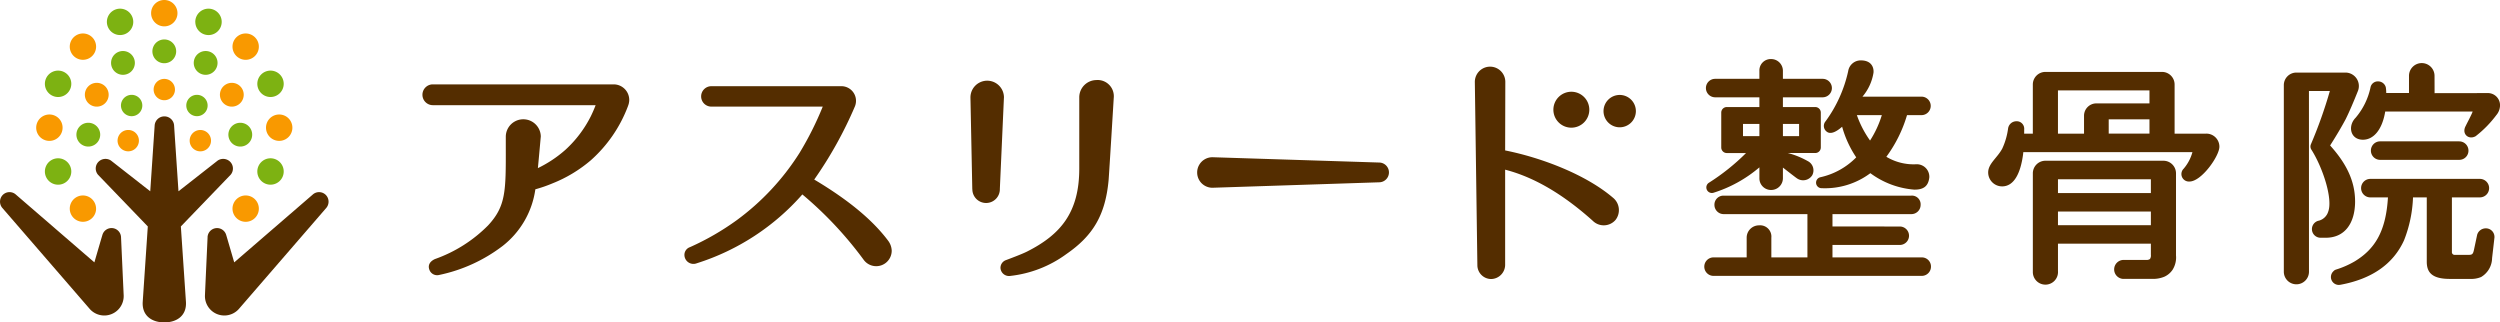 <svg xmlns="http://www.w3.org/2000/svg" xmlns:xlink="http://www.w3.org/1999/xlink" width="344.44" height="44.419" viewBox="0 0 344.44 44.419">
  <defs>
    <clipPath id="clip-path">
      <rect id="長方形_83" data-name="長方形 83" width="344.44" height="44.419" fill="none"/>
    </clipPath>
  </defs>
  <g id="グループ_22" data-name="グループ 22" transform="translate(0 0)">
    <g id="グループ_21" data-name="グループ 21" transform="translate(0 0)" clip-path="url(#clip-path)">
      <path id="パス_203" data-name="パス 203" d="M11.9,1.811A1.816,1.816,0,1,0,13.713,0,1.811,1.811,0,0,0,11.9,1.811" transform="translate(8.919 0)" fill="#f99900"/>
      <path id="パス_204" data-name="パス 204" d="M12.1,7.681a1.47,1.47,0,1,0,1.468-1.468A1.466,1.466,0,0,0,12.1,7.681" transform="translate(9.067 4.657)" fill="#f99900"/>
      <path id="パス_205" data-name="パス 205" d="M14.671,8.937a1.47,1.47,0,1,0,1.468-1.468,1.466,1.466,0,0,0-1.468,1.468" transform="translate(10.995 5.598)" fill="#7db212"/>
      <path id="パス_206" data-name="パス 206" d="M14.937,11.7A1.471,1.471,0,1,0,16.4,10.237,1.466,1.466,0,0,0,14.937,11.7" transform="translate(11.195 7.673)" fill="#f99900"/>
      <path id="パス_207" data-name="パス 207" d="M18.31,17.211a1.815,1.815,0,1,0,1.818-1.818,1.82,1.82,0,0,0-1.818,1.818" transform="translate(13.723 11.537)" fill="#f99900"/>
      <path id="パス_208" data-name="パス 208" d="M20.265,14.287a1.818,1.818,0,1,0,1.816-1.821,1.819,1.819,0,0,0-1.816,1.821" transform="translate(15.188 9.343)" fill="#7db212"/>
      <path id="パス_209" data-name="パス 209" d="M20.949,10.836a1.817,1.817,0,1,0,1.816-1.819,1.811,1.811,0,0,0-1.816,1.819" transform="translate(15.701 6.758)" fill="#f99900"/>
      <path id="パス_210" data-name="パス 210" d="M13.634,3.107a1.638,1.638,0,1,0,1.641,1.636,1.634,1.634,0,0,0-1.641-1.636" transform="translate(8.997 2.329)" fill="#7db212"/>
      <path id="パス_211" data-name="パス 211" d="M18.954,6.524a1.639,1.639,0,1,0,1.641,1.637,1.634,1.634,0,0,0-1.641-1.637" transform="translate(12.984 4.89)" fill="#f99900"/>
      <path id="パス_212" data-name="パス 212" d="M19.62,9.669A1.639,1.639,0,1,0,21.261,11.3,1.635,1.635,0,0,0,19.62,9.669" transform="translate(13.484 7.247)" fill="#7db212"/>
      <path id="パス_213" data-name="パス 213" d="M16.891,4.018a1.639,1.639,0,1,0,1.641,1.636,1.633,1.633,0,0,0-1.641-1.636" transform="translate(11.44 3.012)" fill="#7db212"/>
      <path id="パス_214" data-name="パス 214" d="M20.265,7.387a1.818,1.818,0,1,0,1.816-1.826,1.817,1.817,0,0,0-1.816,1.826" transform="translate(15.188 4.168)" fill="#7db212"/>
      <path id="パス_215" data-name="パス 215" d="M18.31,4.457a1.815,1.815,0,1,0,1.818-1.821A1.811,1.811,0,0,0,18.31,4.457" transform="translate(13.723 1.976)" fill="#f99900"/>
      <path id="パス_216" data-name="パス 216" d="M15.382,2.508A1.818,1.818,0,1,0,17.2.683a1.817,1.817,0,0,0-1.823,1.825" transform="translate(11.528 0.512)" fill="#7db212"/>
      <path id="パス_217" data-name="パス 217" d="M12.469,8.937A1.471,1.471,0,1,1,11,7.469a1.467,1.467,0,0,1,1.468,1.468" transform="translate(7.139 5.598)" fill="#7db212"/>
      <path id="パス_218" data-name="パス 218" d="M12.2,11.7a1.471,1.471,0,1,1-1.468-1.466A1.466,1.466,0,0,1,12.2,11.7" transform="translate(6.939 7.673)" fill="#f99900"/>
      <path id="パス_219" data-name="パス 219" d="M9.122,17.211A1.814,1.814,0,1,1,7.3,15.393a1.82,1.82,0,0,1,1.818,1.818" transform="translate(4.118 11.537)" fill="#f99900"/>
      <path id="パス_220" data-name="パス 220" d="M7.173,14.287a1.819,1.819,0,1,1-1.816-1.821,1.82,1.82,0,0,1,1.816,1.821" transform="translate(2.65 9.343)" fill="#7db212"/>
      <path id="パス_221" data-name="パス 221" d="M6.486,10.836A1.818,1.818,0,1,1,4.67,9.017a1.81,1.81,0,0,1,1.816,1.819" transform="translate(2.137 6.758)" fill="#f99900"/>
      <path id="パス_222" data-name="パス 222" d="M8.325,6.524A1.639,1.639,0,1,1,6.684,8.161,1.633,1.633,0,0,1,8.325,6.524" transform="translate(5.009 4.89)" fill="#f99900"/>
      <path id="パス_223" data-name="パス 223" d="M7.657,9.669A1.639,1.639,0,1,1,6.018,11.3,1.636,1.636,0,0,1,7.657,9.669" transform="translate(4.51 7.247)" fill="#7db212"/>
      <path id="パス_224" data-name="パス 224" d="M10.386,4.018A1.639,1.639,0,1,1,8.747,5.654a1.635,1.635,0,0,1,1.639-1.636" transform="translate(6.556 3.012)" fill="#7db212"/>
      <path id="パス_225" data-name="パス 225" d="M7.173,7.387A1.819,1.819,0,1,1,5.357,5.561,1.818,1.818,0,0,1,7.173,7.387" transform="translate(2.65 4.168)" fill="#7db212"/>
      <path id="パス_226" data-name="パス 226" d="M9.122,4.457A1.814,1.814,0,1,1,7.3,2.636,1.811,1.811,0,0,1,9.122,4.457" transform="translate(4.118 1.976)" fill="#f99900"/>
      <path id="パス_227" data-name="パス 227" d="M12.052,2.508A1.817,1.817,0,1,1,10.23.683a1.817,1.817,0,0,1,1.821,1.825" transform="translate(6.309 0.512)" fill="#7db212"/>
      <path id="パス_228" data-name="パス 228" d="M16.676,21.36a1.309,1.309,0,0,0-2.572-.313c-.136.443-1.1,3.761-1.1,3.761l-10.885-9.4a1.31,1.31,0,0,0-1.769.143A1.328,1.328,0,0,0,.315,17.3L12.323,31.176a2.674,2.674,0,0,0,4.717-1.828c-.023-.474-.362-7.985-.364-7.988" transform="translate(0 11.341)" fill="#542d00"/>
      <path id="パス_229" data-name="パス 229" d="M16.99,37.554c1.653,0,3.105-.876,2.978-2.843l-.7-10.378,6.856-7.12a1.323,1.323,0,0,0-.094-1.821,1.365,1.365,0,0,0-1.679-.142l-5.411,4.239s-.548-8.173-.6-9.015a1.343,1.343,0,0,0-2.685,0c-.056.841-.605,9.015-.605,9.015L9.631,15.25a1.365,1.365,0,0,0-1.679.142,1.323,1.323,0,0,0-.094,1.821l6.856,7.12-.7,10.378c-.128,1.966,1.323,2.843,2.978,2.843Z" transform="translate(5.65 6.866)" fill="#542d00"/>
      <path id="パス_230" data-name="パス 230" d="M16.5,21.36a1.31,1.31,0,0,1,2.573-.313c.136.443,1.1,3.761,1.1,3.761l10.885-9.4a1.308,1.308,0,0,1,1.767.143,1.328,1.328,0,0,1,.033,1.753L20.857,31.176a2.673,2.673,0,0,1-4.715-1.828c.019-.474.36-7.985.362-7.988" transform="translate(12.096 11.341)" fill="#542d00"/>
      <path id="パス_231" data-name="パス 231" d="M81.987,28.1c-2.148-2.874-5.492-5.646-10.2-8.45A55.178,55.178,0,0,0,77.38,9.6a2.018,2.018,0,0,0-1.949-2.811H57.65a1.406,1.406,0,1,0,0,2.811H72.961a44.229,44.229,0,0,1-3.2,6.382,33.98,33.98,0,0,1-8.635,9.255,36.031,36.031,0,0,1-6.463,3.728,1.124,1.124,0,0,0-.759,1.118,1.245,1.245,0,0,0,1.706,1.1A32.32,32.32,0,0,0,70.151,21.7a51.528,51.528,0,0,1,8.467,9.031,2.136,2.136,0,0,0,3.845-1.282,2.411,2.411,0,0,0-.478-1.351" transform="translate(40.394 5.088)" fill="#542d00"/>
      <path id="パス_232" data-name="パス 232" d="M81.038,8.712c0-.016.005-.03.005-.045a2.308,2.308,0,0,0-4.617-.01l0,.005v.007l.254,12.621a.433.433,0,0,0,.01.051,1.894,1.894,0,0,0,3.788-.066l0-.028Z" transform="translate(57.278 4.765)" fill="#542d00"/>
      <path id="パス_233" data-name="パス 233" d="M92.024,6.305a2.38,2.38,0,0,0-2.378,2.379V18.5c0,6.062-2.582,9.1-7.183,11.427-.742.378-2.535,1.039-2.913,1.183a1.13,1.13,0,0,0-.759,1.081,1.175,1.175,0,0,0,1.335,1.1,16.045,16.045,0,0,0,7.752-3.02c3.62-2.5,5.367-5.317,5.812-10.2.1-1.279.71-11.351.71-11.358a2.23,2.23,0,0,0-2.376-2.411" transform="translate(59.051 4.726)" fill="#542d00"/>
      <path id="パス_234" data-name="パス 234" d="M119.414,13.115l-23.03-.733a2.1,2.1,0,0,0,0,4.206l22.981-.752a1.361,1.361,0,0,0,.049-2.72" transform="translate(70.66 9.28)" fill="#542d00"/>
      <path id="パス_235" data-name="パス 235" d="M59.619,6.644H34.7a1.433,1.433,0,1,0,0,2.866H57.129c-.212.556-.439,1.076-.675,1.552a15.949,15.949,0,0,1-3.5,4.608,16.561,16.561,0,0,1-3.781,2.512c.168-1.737.38-4.15.394-4.288l0-.019a.523.523,0,0,0,.007-.058,2.412,2.412,0,0,0-4.823,0l0,1.459c.014,6.1.017,8.153-2.446,10.806a19.386,19.386,0,0,1-7.318,4.631c-.619.287-.988.759-.787,1.4a1.137,1.137,0,0,0,1.384.787,21.705,21.705,0,0,0,8.733-3.994A12.011,12.011,0,0,0,48.824,21.1a18.847,18.847,0,0,0,2.385-.826A18.743,18.743,0,0,0,56.468,17.1a18.83,18.83,0,0,0,5.124-7.475.242.242,0,0,0,.01-.033c.033-.1.079-.217.1-.315V9.259a2.079,2.079,0,0,0,.058-.472,2.148,2.148,0,0,0-2.145-2.143" transform="translate(24.935 4.98)" fill="#542d00"/>
      <path id="パス_236" data-name="パス 236" d="M124.806,12.175A2.475,2.475,0,1,0,122.334,9.7a2.474,2.474,0,0,0,2.472,2.475" transform="translate(91.685 5.416)" fill="#542d00"/>
      <path id="パス_237" data-name="パス 237" d="M128.514,7.477a2.229,2.229,0,1,0,2.222,2.229,2.231,2.231,0,0,0-2.222-2.229" transform="translate(94.649 5.604)" fill="#542d00"/>
      <path id="パス_238" data-name="パス 238" d="M135.209,23.324c-3.742-3.209-9.851-5.534-14.884-6.539,0,0,.024-9.445.024-9.458a2.1,2.1,0,0,0-4.2.035c0,.016.35,25.236.35,25.241l0,0a1.91,1.91,0,0,0,1.909,1.9,1.966,1.966,0,0,0,1.916-1.91V19.436c3.544.915,7.551,2.99,12.075,7.047a2.146,2.146,0,0,0,3.128-.114,2.2,2.2,0,0,0-.317-3.046" transform="translate(87.048 3.94)" fill="#542d00"/>
      <path id="パス_239" data-name="パス 239" d="M185.747,12.528c-1.085,1.158-.661,2.99,1.043,2.99,1.463,0,2.612-1.359,3.039-3.695.012-.065.023-.128.032-.191h12.049c-.126.4-.84,1.721-.96,1.991-.6,1.078.394,1.968,1.372,1.408a15.041,15.041,0,0,0,2.846-2.9,2.112,2.112,0,0,0,.509-1.251,1.676,1.676,0,0,0-1.783-1.786c-1.454,0-7.231.01-7.231.01s-.005-2.385-.007-2.4a1.759,1.759,0,0,0-3.518.03V9.083H190a4.376,4.376,0,0,0-.061-.8,1.09,1.09,0,0,0-1.048-.8,1.023,1.023,0,0,0-1.062.854,9.477,9.477,0,0,1-2.078,4.193" transform="translate(138.764 3.732)" fill="#542d00"/>
      <path id="パス_240" data-name="パス 240" d="M189.677,23.436c0-3.037-1.473-5.5-3.439-7.677.89-1.4,1.6-2.6,2.122-3.585.513-1.008,1.207-2.661,1.688-3.87a1.854,1.854,0,0,0-1.7-2.589h-6.756a1.732,1.732,0,0,0-1.732,1.728v25.71a1.733,1.733,0,1,0,3.466,0c0-.017-.005-24.895-.005-24.895h2.88a62.815,62.815,0,0,1-2.614,7.349.775.775,0,0,0,.061.71c1.588,2.505,2.983,6.788,2.33,8.55a1.845,1.845,0,0,1-1.263,1.244,1.189,1.189,0,0,0,.206,2.36h.728c2.523,0,4.031-1.884,4.031-5.037" transform="translate(134.796 4.284)" fill="#542d00"/>
      <path id="パス_241" data-name="パス 241" d="M157.587,9.758h-8.173a6.708,6.708,0,0,0,1.524-3.3c.07-.672-.24-1.7-1.732-1.7a1.746,1.746,0,0,0-1.753,1.475,18.364,18.364,0,0,1-3.112,6.91.981.981,0,0,0,.163,1.44c.556.434,1.4-.054,2.113-.686a14.529,14.529,0,0,0,1.942,4.22A9.9,9.9,0,0,1,143.6,20.86a.766.766,0,0,0,.084,1.5,10.431,10.431,0,0,0,6.823-2.064,11.644,11.644,0,0,0,6.072,2.269c1.242,0,1.91-.455,2.05-1.683a1.722,1.722,0,0,0-1.776-1.814,7.322,7.322,0,0,1-4.144-1.029,18.441,18.441,0,0,0,2.848-5.74h2.029a1.273,1.273,0,0,0,0-2.545M148.649,12.3h3.438a14.074,14.074,0,0,1-1.622,3.5,13.913,13.913,0,0,1-1.816-3.5" transform="translate(107.184 3.563)" fill="#542d00"/>
      <path id="パス_242" data-name="パス 242" d="M198.9,11.132l-.017,0-10.913,0a1.274,1.274,0,0,0,0,2.547l10.962,0a1.262,1.262,0,0,0,1.242-1.27,1.275,1.275,0,0,0-1.274-1.275" transform="translate(139.921 8.344)" fill="#542d00"/>
      <path id="パス_243" data-name="パス 243" d="M206.1,22.124a1.177,1.177,0,0,0-1.218-1.219,1.23,1.23,0,0,0-1.167.887l-.432,2.04c-.15.707-.276.728-.917.728H200.61a.374.374,0,0,1-.373-.423v-7.5l3.9,0a1.274,1.274,0,0,0-.03-2.547H189a1.274,1.274,0,0,0,0,2.549h2.425c-.278,4.757-1.851,7.162-4.591,8.821a12.342,12.342,0,0,1-2.593,1.132.787.787,0,0,0-.324.22,1.088,1.088,0,0,0,.744,1.886c.014,0,.156-.009.2-.017,4.353-.8,7.308-2.867,8.789-6.149a17.816,17.816,0,0,0,1.228-5.892h1.895v8.851c0,1.389.607,2.379,3.17,2.379h2.79a3.526,3.526,0,0,0,1.522-.259,3.07,3.07,0,0,0,1.517-2.6s.247-2.117.331-2.881" transform="translate(137.577 10.557)" fill="#542d00"/>
      <path id="パス_244" data-name="パス 244" d="M164.192,23.915h0l-12.3,0V22.2h9.26a1.27,1.27,0,0,0,.033-2.54c-.011,0-9.293-.007-9.293-.007v-1.7h10.873a1.274,1.274,0,0,0,1.272-1.27,1.2,1.2,0,0,0-1.3-1.277H136.9a1.244,1.244,0,0,0-1.272,1.277,1.274,1.274,0,0,0,1.272,1.27h11.541v5.962H143.47V21.2a1.553,1.553,0,0,0-1.7-1.7,1.7,1.7,0,0,0-1.7,1.7v2.715l-4.6,0a1.274,1.274,0,0,0,0,2.547h28.721a1.273,1.273,0,0,0,1.272-1.27,1.255,1.255,0,0,0-1.272-1.277" transform="translate(100.579 11.548)" fill="#542d00"/>
      <path id="パス_245" data-name="パス 245" d="M178.083,12.659H161.825a1.734,1.734,0,0,0-1.732,1.73V27.953a1.734,1.734,0,1,0,3.467,0,.363.363,0,0,0-.005-.045V24.081h12.8v1.541a.856.856,0,0,1-.129.577.83.83,0,0,1-.553.124h-3.105a1.308,1.308,0,0,0,0,2.615.579.579,0,0,0,.058-.007h3.833a4.058,4.058,0,0,0,1.728-.283,2.7,2.7,0,0,0,1.158-.967,3.2,3.2,0,0,0,.472-1.982V14.389a1.734,1.734,0,0,0-1.73-1.73m-1.732,4.454h-12.8V15.206h12.8Zm0,4.423h-12.8V19.657h12.8Z" transform="translate(119.984 9.488)" fill="#542d00"/>
      <path id="パス_246" data-name="パス 246" d="M186.635,14.169h-4.372V7.395a1.735,1.735,0,0,0-1.732-1.732H164.464a1.735,1.735,0,0,0-1.734,1.732v6.774h-1.195c.005-.18.005-.374.005-.593a1.03,1.03,0,0,0-1.118-1.113,1.156,1.156,0,0,0-1.1.994,9.662,9.662,0,0,1-.8,2.764c-.682,1.282-1.944,2.075-1.944,3.292a1.922,1.922,0,0,0,1.921,1.921c1.646,0,2.54-1.825,2.883-4.377.012-.114.026-.226.037-.341h23.3A5.876,5.876,0,0,1,183.51,19a1.032,1.032,0,0,0,.8,1.765c1.662,0,4.125-3.516,4.125-4.8a1.8,1.8,0,0,0-1.8-1.8m-7.834,0h-5.616V12.192H178.8ZM171.484,10a1.7,1.7,0,0,0-1.7,1.707v2.461h-3.592V8.208H178.8V10Z" transform="translate(117.345 4.245)" fill="#542d00"/>
      <path id="パス_247" data-name="パス 247" d="M135.6,9.92h6.13v1.342h-4.489a.766.766,0,0,0-.766.766v4.806a.766.766,0,0,0,.766.766h2.65a29.641,29.641,0,0,1-5.129,4.1.766.766,0,0,0,.625,1.377,18.073,18.073,0,0,0,6.344-3.506v1.5a1.6,1.6,0,0,0,1.62,1.618,1.622,1.622,0,0,0,1.62-1.618V19.6c.012.009,1.631,1.281,1.956,1.5a1.485,1.485,0,0,0,2.078-.43,1.43,1.43,0,0,0-.588-1.949,11.7,11.7,0,0,0-2.761-1.123h3.77a.766.766,0,0,0,.766-.766V12.028a.766.766,0,0,0-.766-.766h-4.456V9.92h5.511a1.273,1.273,0,0,0,0-2.545h-5.511V6.269a1.622,1.622,0,0,0-1.62-1.618,1.564,1.564,0,0,0-1.62,1.618V7.375H135.6a1.273,1.273,0,0,0,0,2.545m9.37,3.669H147.2v1.683h-2.227Zm-3.24,1.685h-2.259V13.591h2.259Z" transform="translate(100.672 3.486)" fill="#542d00"/>
    </g>
  </g>
</svg>
